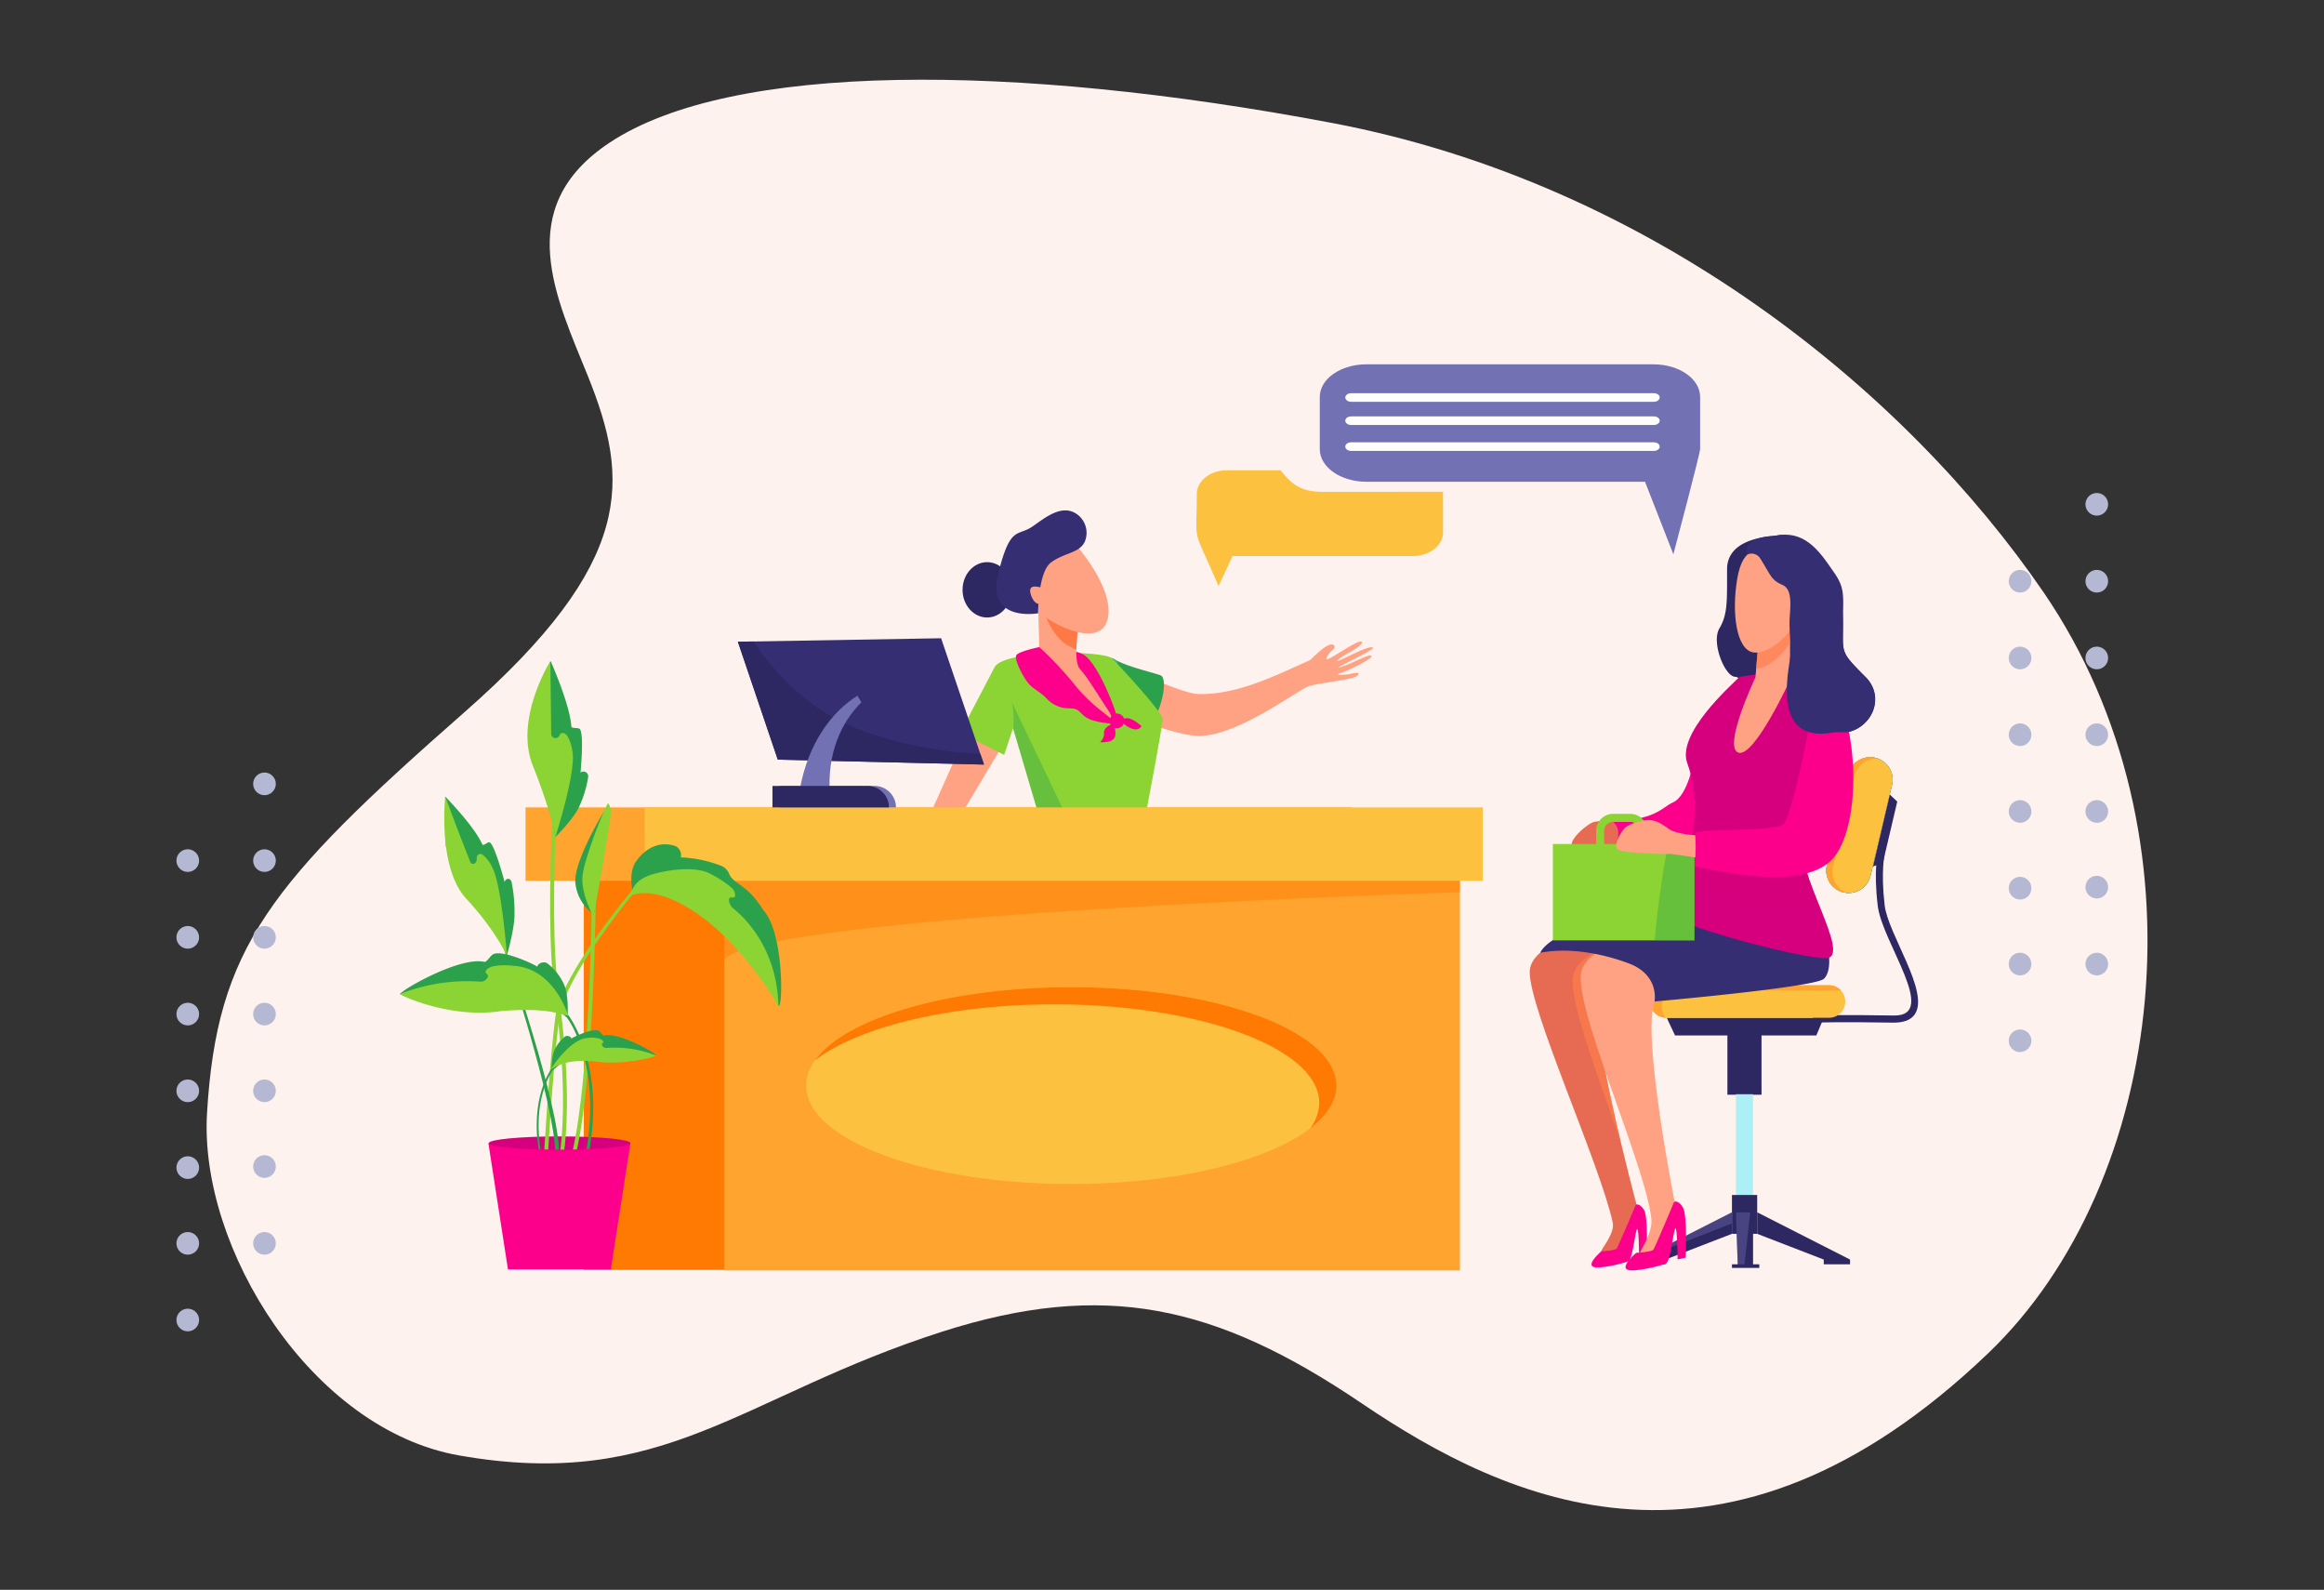 <svg xmlns="http://www.w3.org/2000/svg" xmlns:xlink="http://www.w3.org/1999/xlink" viewBox="0 0 541 370"><rect x="0" y="0" width="541" height="370" fill="#333333" stroke="none"/><defs><style>.cls-1{fill:none;}.cls-2{isolation:isolate;}.cls-3{fill:#fef2ee;}.cls-4{fill:#b5b8d2;}.cls-5,.cls-8{fill:#ff7a03;}.cls-6{fill:#ffa42f;}.cls-7{fill:#fcc13f;}.cls-8{opacity:0.46;}.cls-9{fill:#ffa283;}.cls-10,.cls-13,.cls-27{fill:#2ba14c;}.cls-11{fill:#9bb9d1;}.cls-11,.cls-13,.cls-23{opacity:0.39;}.cls-12{fill:#8cd334;}.cls-14{fill:#2d2861;}.cls-15{fill:#fc008b;}.cls-16{fill:#ff682b;}.cls-16,.cls-25{opacity:0.68;}.cls-16,.cls-25,.cls-26{mix-blend-mode:multiply;}.cls-17{fill:#352e73;}.cls-18,.cls-23{fill:#7271b3;}.cls-19,.cls-26{fill:#d6007e;}.cls-20{clip-path:url(#clip-path);}.cls-21{fill:#288397;}.cls-22{fill:#adeff7;}.cls-24{fill:#e76a53;}.cls-25{fill:#ff7f4c;}.cls-26{opacity:0.29;}.cls-27{opacity:0.38;}.cls-28{fill:#fff;}</style><clipPath id="clip-path"><path class="cls-1" d="M146.75,266c0,.86-7.38,1.56-16.48,1.56s-16.48-.7-16.48-1.56c0-.37-28-28.76-26.56-54.1,2-34.39,34.23-68.43,39.47-68.43,5.61,0,62.55,45,66.57,80.72C195.76,246.37,146.75,265.71,146.75,266Z"/></clipPath></defs><title>Guaranteed Savings And Booking Assistance With Every Stay</title><g class="cls-2"><g id="Layer_1" data-name="Layer 1"><path class="cls-3" d="M462.77,315c41.58-39.7,51.51-120.74,13-177.08C443.67,91,384.54,42.68,310,28.6S170.24,14.53,142,33.14c-23.1,15.22-12.37,36.43-5.12,54.45,9.67,24.06,11.1,43.15-28.69,78.1-45.42,39.88-57.71,54.86-60,93.43-1.85,31.37,24.34,73.57,58.7,79.61,47.85,8.42,65.6-13.81,112.41-28.8,37.55-12,63.6-6.4,97.64,16.64S401.75,373.29,462.77,315Z"/><g id="dots-gray"><g id="Dots"><path id="Combined-Shape-Copy-5" class="cls-4" d="M488.11,120a2.63,2.63,0,1,1,2.63-2.63A2.63,2.63,0,0,1,488.11,120ZM470.25,137.9a2.63,2.63,0,1,1,2.63-2.63A2.63,2.63,0,0,1,470.25,137.9Zm17.86,0a2.63,2.63,0,1,1,2.63-2.63A2.63,2.63,0,0,1,488.11,137.9Zm-17.86,17.86a2.63,2.63,0,1,1,2.63-2.63A2.63,2.63,0,0,1,470.25,155.76Zm17.86,0a2.63,2.63,0,1,1,2.63-2.63A2.63,2.63,0,0,1,488.11,155.76Zm-17.86,17.86a2.63,2.63,0,1,1,2.63-2.63A2.63,2.63,0,0,1,470.25,173.63Zm17.86,0a2.63,2.63,0,1,1,2.63-2.63A2.63,2.63,0,0,1,488.11,173.63Zm-17.86,17.86a2.63,2.63,0,1,1,2.63-2.63A2.63,2.63,0,0,1,470.25,191.49Zm17.86,0a2.63,2.63,0,1,1,2.63-2.63A2.63,2.63,0,0,1,488.11,191.49Zm-17.86,17.86a2.63,2.63,0,1,1,2.63-2.63A2.63,2.63,0,0,1,470.25,209.35Z"/></g></g><g id="dots-gray-2" data-name="dots-gray"><g id="Dots-2" data-name="Dots"><path id="Combined-Shape-Copy-5-2" data-name="Combined-Shape-Copy-5" class="cls-4" d="M488.11,209.1a2.63,2.63,0,1,1,2.63-2.63A2.63,2.63,0,0,1,488.11,209.1ZM470.25,227a2.63,2.63,0,1,1,2.63-2.63A2.63,2.63,0,0,1,470.25,227Zm17.86,0a2.63,2.63,0,1,1,2.63-2.63A2.63,2.63,0,0,1,488.11,227Zm-17.86,17.86a2.63,2.63,0,1,1,2.63-2.63A2.63,2.63,0,0,1,470.25,244.82Z"/></g></g><g id="dots-gray-3" data-name="dots-gray"><g id="Dots-3" data-name="Dots"><path id="Combined-Shape-Copy-5-3" data-name="Combined-Shape-Copy-5" class="cls-4" d="M61.57,185.06a2.63,2.63,0,1,1,2.63-2.63A2.63,2.63,0,0,1,61.57,185.06ZM43.71,202.92a2.63,2.63,0,1,1,2.63-2.63A2.63,2.63,0,0,1,43.71,202.92Zm17.86,0a2.63,2.63,0,1,1,2.63-2.63A2.63,2.63,0,0,1,61.57,202.92ZM43.71,220.78a2.63,2.63,0,1,1,2.63-2.63A2.63,2.63,0,0,1,43.71,220.78Zm17.86,0a2.63,2.63,0,1,1,2.63-2.63A2.63,2.63,0,0,1,61.57,220.78ZM43.71,238.64A2.63,2.63,0,1,1,46.34,236,2.63,2.63,0,0,1,43.71,238.64Zm17.86,0A2.63,2.63,0,1,1,64.2,236,2.63,2.63,0,0,1,61.57,238.64ZM43.71,256.5a2.63,2.63,0,1,1,2.63-2.63A2.63,2.63,0,0,1,43.71,256.5Zm17.86,0a2.63,2.63,0,1,1,2.63-2.63A2.63,2.63,0,0,1,61.57,256.5ZM43.71,274.37a2.63,2.63,0,1,1,2.63-2.63A2.63,2.63,0,0,1,43.71,274.37Z"/></g></g><g id="dots-gray-4" data-name="dots-gray"><g id="Dots-4" data-name="Dots"><path id="Combined-Shape-Copy-5-4" data-name="Combined-Shape-Copy-5" class="cls-4" d="M61.57,274.12a2.63,2.63,0,1,1,2.63-2.63A2.63,2.63,0,0,1,61.57,274.12ZM43.71,292a2.63,2.63,0,1,1,2.63-2.63A2.63,2.63,0,0,1,43.71,292Zm17.86,0a2.63,2.63,0,1,1,2.63-2.63A2.63,2.63,0,0,1,61.57,292ZM43.71,309.84a2.63,2.63,0,1,1,2.63-2.63A2.63,2.63,0,0,1,43.71,309.84Z"/></g></g><rect class="cls-5" x="135.91" y="193.24" width="173.37" height="102.3"/><rect class="cls-6" x="122.34" y="187.91" width="192.24" height="17.09"/><rect class="cls-6" x="168.59" y="193.37" width="171.27" height="102.3"/><ellipse class="cls-7" cx="249.37" cy="252.66" rx="61.72" ry="22.9"/><path class="cls-5" d="M249.37,229.75c-28.55,0-52.58,7.19-59.63,17,10-7.68,31.13-13,55.64-13,34.09,0,61.72,10.25,61.72,22.9a10.09,10.09,0,0,1-2.1,5.94c3.9-3,6.09-6.37,6.09-9.93C311.09,240,283.46,229.75,249.37,229.75Z"/><path class="cls-8" d="M168.59,194.39v28.88c10.08-10.76,171.27-15.62,171.27-15.62V194.39Z"/><path class="cls-9" d="M278.74,161.51c9.52.36,19.25-4.85,26.21-7.86.21-.09,3.73-4,5.24-3.64a.54.54,0,0,1,.46.6c-.05.45-.42.56-1,1.2s-1.08,1.58-.79,1.63c.63.11,5.83-3.57,7.48-4.06.83-.25,1.34.23-.88,1.66-.66.42-1.39.83-2.06,1.21-1.59.9-2.47,1.71-2,1.58,1.4-.38,7.55-3.91,8.22-3.06.33.41-6.62,3.67-8.23,4.6,2.19-.19,8.19-3.85,7.8-2.55-.24.81-5.73,3.43-7.09,3.82-1.64.48.24.42,1.2.37.78,0,3.64-1,2.8.11s-8.55,1.72-11.31,2.54h0c-2.45.73-15.77,11.06-25,11.6-6.07.36-20.17-5.88-27.63-8.69a5.6,5.6,0,0,1-3.34-3.49l-.09-.29c-1-3,1.23-4,4.26-4.92v.41c1.54-.46,8.83.29,10.19,1.14C266.53,157.52,276,161.4,278.74,161.51Z"/><path class="cls-10" d="M270.46,157.35c-.43-.54-8.09-2-11.13-4s-4,12.17-4,12.17,8.28,3.88,10.64,4.37C268.55,170.41,272.34,159.71,270.46,157.35Z"/><path class="cls-11" d="M259.54,167.4a48.2,48.2,0,0,0,6.44,2.47c.67.14,1.42-.48,2.13-1.51-.85-.43-1.72-.86-1.85-.94-3-1.91-6.11-7.71-6-11.44a8.14,8.14,0,0,0-.23-2.22c-.24-.12-.51-.28-.73-.42-3-2-4,12.17-4,12.17l3.32,1S259,166.87,259.54,167.4Z"/><polygon class="cls-9" points="225.83 168.71 217.11 188.21 224.33 188.64 235.92 169.21 225.83 168.71"/><path class="cls-12" d="M231.6,155.14l9.83,33.27,25.44.34s3.79-19.89,3.79-21.41-9.88-12.2-11.78-14.1S234.27,151.18,231.6,155.14Z"/><polygon class="cls-13" points="247.53 188.47 231.6 155.14 241.41 188.4 247.53 188.47"/><path class="cls-12" d="M231.6,155.14l-8.06,15.4,10.21,5.15,2.16-6.48S236.78,160.32,231.6,155.14Z"/><ellipse class="cls-14" cx="229.79" cy="137.27" rx="5.72" ry="6.44"/><path class="cls-15" d="M252.2,152.33c-2.73-1.59-10.6-1.59-12.64.45s13.69,15.74,20.75,15.74C261,168.52,256.1,154.6,252.2,152.33Z"/><path class="cls-9" d="M251.44,143.25s-2,10.52,0,12.5c1.56,1.56,4.93,7.22,6.5,9.51,2.07,3-.53,2-1.39,1.71-4.39-1.26-14.49-11.83-14.49-11.83l-.39-13.93Z"/><path class="cls-16" d="M242.64,141.41c1.24,3.87,3.42,7.28,5.66,8.63a24.71,24.71,0,0,0,2.26,1.19,56.2,56.2,0,0,1,.88-8Z"/><path class="cls-15" d="M261,167.44s.11-.29,1.43-.29,3.29,1.84,3.29,1.84-.6,1.37-2.6.45S261,167.44,261,167.44Z"/><path class="cls-9" d="M248.82,124.93s9.94,10.33,9.2,18.11-10.78,3.49-15,.34S237.81,124,248.82,124.93Z"/><path class="cls-17" d="M251.12,120a5.34,5.34,0,0,1,1.39,6.11c-1.3,2.67-4.8,2.52-7.85,4.8s-3,11.82-3,11.82-12.1,2.21-9.28-9.22,4.5-8.54,8-11C243.41,120.42,247.52,116.92,251.12,120Z"/><path class="cls-9" d="M242.57,136.83s-2.85-1.09-2.76.7,1.88,4.34,3,2.2S242.57,136.83,242.57,136.83Z"/><path class="cls-15" d="M241.93,150.6a82.16,82.16,0,0,1,8,8.47,36.84,36.84,0,0,0,6.05,6.06l4.27,3.4s-4.78-.18-6.93-1.3-1.74-2.37-4.31-2.37a7.06,7.06,0,0,1-5.47-2.41c-1.43-1.43-2.64-1.88-3.85-3.09s-3.91-6.12-3-7S241.93,150.6,241.93,150.6Z"/><circle class="cls-15" cx="260.02" cy="167.77" r="1.71" transform="translate(-0.03 335.49) rotate(-65.65)"/><path class="cls-15" d="M259.19,168.42S257,169,257,170.54a2.63,2.63,0,0,1-.92,2.18s2.15.26,3.15-.74S259.19,168.42,259.19,168.42Z"/><rect class="cls-7" x="150.09" y="187.91" width="195.07" height="17.09"/><polygon class="cls-17" points="229.06 177.94 181.06 176.79 171.75 149.35 219.08 148.54 229.06 177.94"/><path class="cls-14" d="M181.06,176.79l48,1.15-.83-2.45c-6.1-.33-19-1.63-30.83-6.79-10.32-4.5-17.89-13.21-22-19.41l-3.61.06Z"/><path class="cls-18" d="M200.52,163.45c-4.64,4.57-8,11.81-7.34,21.34l-7-1c1.9-10.86,7.52-18.2,13.42-21.87Z"/><path class="cls-18" d="M208.54,187.91H181.45v-5h22.12a5,5,0,0,1,5,5Z"/><path class="cls-14" d="M206.9,187.91H179.82v-5h22.12a5,5,0,0,1,5,5Z"/><polygon class="cls-15" points="142.18 295.43 118.25 295.43 113.69 266.04 146.75 266.04 142.18 295.43"/><ellipse class="cls-19" cx="130.28" cy="266.04" rx="16.48" ry="1.56"/><g class="cls-20"><path class="cls-12" d="M154,200.52c-.08.09-3.28,3.33-7.14,8.13-6.17,7.66-14.35,19.07-16.32,26.47a14,14,0,0,0-.37,1.82q-.09.67-.17,1.38c-1.17,9.87-2.1,24.73-2.37,29.24l-.91,0c.28-4.69,1.3-20.87,2.55-30.73a14.19,14.19,0,0,1,.34-1.75c.17-.66.39-1.34.65-2.05,4.57-12.45,22.24-32.21,23.07-33.13Z"/><path class="cls-12" d="M131.36,267.59h-.92c.26-1.84,1.48-11.94-.45-29.26q-.18-1.59-.39-3.25-.16-1.26-.34-2.56c-3.24-23,1.09-67,1.14-67.48l.91.09c0,.44-4.37,44.36-1.14,67.26l.09.64q.15,1.07.28,2.1C132.93,254,131.69,265.23,131.36,267.59Z"/><path class="cls-12" d="M134.08,268.54l-.89-.22c4.25-18,4.58-58.94,4.58-59.35h.91C138.68,209.39,138.35,250.47,134.08,268.54Z"/><path class="cls-10" d="M130.16,268.44h-.91c0-11.33-12-47.61-12.09-48l.55.63C118.21,222.56,130.16,257,130.16,268.44Z"/><path class="cls-10" d="M118,222.31s1.87-6.29,1.77-9.79a34.51,34.51,0,0,0-.69-7.28c-.26-.95-1.27-.95-1.62,0h0s-2.27-8.61-3.47-9.2c-.38-.2-1.51.94-1.7.5-2-4.46-8.66-11.13-8.65-11.18q.07,5.9.16,11.66C108.57,205,113.48,212.77,118,222.31Z"/><path class="cls-12" d="M118,222.35c0-.13-1.24-16.59-3.42-20.49a8,8,0,0,0-2.15-2.87.86.86,0,0,0-1.44.76v.2c0,1.07-1.16,1.54-1.52.62-2-5-3.91-10-5.82-15.23,0,.1-1.88,16.8,5.06,24C115.55,216.77,117.94,222.42,118,222.35Z"/><path class="cls-10" d="M129.29,194.79s4.56-4.45,5.72-7.46a25.52,25.52,0,0,0,1.92-6.58,1.1,1.1,0,0,0-1.79-.94h0S136,171,135,169.69c-.33-.41-2-.1-2-.61-.32-5.18-4.82-15.23-4.82-15.23l-4.32,10.25Z"/><path class="cls-12" d="M129.29,194.79s4.74-14.8,4-19.63a9.81,9.81,0,0,0-1.19-3.83c-.51-.8-1.44-1.08-1.84-.22l-.08.17a1,1,0,0,1-1.86-.4l-.21-17s-8.43,13.4-4.08,24.3S129.29,194.79,129.29,194.79Z"/><path class="cls-10" d="M147.19,207.08c.06,0-1-4.15,1-6.78,2.2-3,5.34-4.52,8.81-3.47a2.29,2.29,0,0,1,1.48,2.71,29.18,29.18,0,0,1,9.5,2,3.34,3.34,0,0,1,1.73,1.77v0c1,2.57,4.19,2.29,8,8.55,4.65,5,4.62,22.15,3.55,22.33a28.21,28.21,0,0,0-6.72-10.79C169.75,208.37,156.27,202.93,147.19,207.08Z"/><path class="cls-12" d="M146.85,208.45c.18-.38,0-3.65,5.56-5.12,4.21-1.12,10.11-1.68,13.19.16a25.38,25.38,0,0,1,4.57,3c1.13.92,1.29,2.59.34,2.38l-.19,0c-1-.17-.71,1.65.32,2.49,5.73,4.68,10.39,12.58,10.58,22.89,0-.19-7.24-12.91-17.56-20.65C152.49,205.32,146.94,208.41,146.85,208.45Z"/><path class="cls-10" d="M141.11,190.87l-.6-1.87s-7.26,11.87-6.54,16.78a10.2,10.2,0,0,0,4.29,7.05Z"/><path class="cls-12" d="M141.55,186.94s.63.45.63,2.32-4,24.16-4,24.16-3-5.41-2.59-9.52S140.8,187.7,141.55,186.94Z"/><path class="cls-10" d="M137.08,268.44l-.7-.14c3.72-20.28-3.94-30.86-4.41-31.48l-4.07-3.35.44-.59,3.83,3.2C132.27,236.19,141,247.26,137.08,268.44Z"/><path class="cls-10" d="M132.17,236.07c-.05,0,.27-4.84-1-7.23a12.94,12.94,0,0,0-3.79-4.66c-.79-.52-2.26,0-2.3.85h0c.21-.19-7.76-4-10.15-3-.71.23-1.57,1.87-2.13,1.83-5.9-1.34-19.94,6.88-19.67,7.55a57.7,57.7,0,0,1,9.61,2.2C114.08,229.57,125,231.23,132.17,236.07Z"/><path class="cls-12" d="M132.23,236.35c0-.25-3.35-11.18-12.85-11.58a14.92,14.92,0,0,0-4.7.14c-1.18.33-2.07,1.21-1.43,1.71l.13.1c.68.55-.45,1.83-1.5,1.75a42.65,42.65,0,0,0-18.75,2.86c.06.39,11.94,5.77,23.36,4C128.41,234.28,131.22,236.52,132.23,236.35Z"/><path class="cls-10" d="M125.57,268.59l.43-.09c-2.3-12.55,2.44-19.09,2.73-19.47l2.51-2.07-.27-.36-2.57,2.12C128.35,248.78,123.16,255.49,125.57,268.59Z"/><path class="cls-10" d="M128.4,248.72s0-3.14.83-4.62a8,8,0,0,1,2.35-2.88c.49-.32,1.4,0,1.42.52h0c-.13-.12,4.8-2.49,6.28-1.88.44.14,1,1.15,1.31,1.13,3.65-.83,12.33,4.26,12.17,4.67a35.71,35.71,0,0,0-5.95,1.36C139.8,244.55,132.84,245.72,128.4,248.72Z"/><path class="cls-12" d="M128.4,248.78c-.31-.08,4.41-6.88,8.12-7.18a6.77,6.77,0,0,1,2.91.09c.73.21,1.28.75.88,1.06l-.08.06c-.42.34.28,1.13.93,1.08a26.38,26.38,0,0,1,11.6,1.77c0,.24-7.52,2.42-14.59,1.34C130.8,246.33,128.44,249,128.4,248.78Z"/></g><path class="cls-15" d="M394.44,176.39s-1.41,8.81-5,10.36c-2.41,1-4.33,4.56-14.9,4.13l-.49,6.74s20.41,1.46,25-.55C405.54,194.26,394.44,176.39,394.44,176.39Z"/><path class="cls-21" d="M429.16,207.69h0a5.22,5.22,0,0,0,6.28-3.89l5-21.15a5.22,5.22,0,0,0-3.89-6.28h0a5.22,5.22,0,0,0-6.28,3.89l-5,21.15A5.22,5.22,0,0,0,429.16,207.69Z"/><path class="cls-21" d="M429.16,207.69h0a5.22,5.22,0,0,0,6.28-3.89l5-21.15a5.22,5.22,0,0,0-3.89-6.28h0a5.22,5.22,0,0,0-6.28,3.89l-5,21.15A5.22,5.22,0,0,0,429.16,207.69Z"/><path class="cls-7" d="M429.16,207.69h0a5.22,5.22,0,0,0,6.28-3.89l5-21.15a5.22,5.22,0,0,0-3.89-6.28h0a5.22,5.22,0,0,0-6.28,3.89l-5,21.15A5.22,5.22,0,0,0,429.16,207.69Z"/><path class="cls-6" d="M425.27,201.41l5-21.15a5.21,5.21,0,0,1,7-3.67,5.22,5.22,0,0,0-5.55,4l-5,21.15a5.22,5.22,0,0,0,3.2,6.05,5.19,5.19,0,0,1-4.62-6.39Z"/><polygon class="cls-14" points="436.01 201.66 438.31 200.81 441.66 186.54 439.93 184.93 436.01 201.66"/><path class="cls-14" d="M445.78,236c3.43-5.21-6.3-18.62-7.06-25.36-.91-8,0-11.75,0-11.79l-1.6-.39c0,.16-1,4.06,0,12.37,1,8.48,14.34,25.7,3.72,25.51-12-.22-18.77,0-18.84,0L422,238c.07,0,6.77-.22,18.75,0C442.7,238,444.72,237.62,445.78,236Z"/><polygon class="cls-14" points="389.93 240.99 422.82 240.99 424.55 236.87 388 236.87 389.93 240.99"/><rect class="cls-14" x="402.13" y="238.93" width="7.94" height="15.85" transform="translate(812.19 493.71) rotate(180)"/><rect class="cls-22" x="404.11" y="254.66" width="3.98" height="26.14" transform="translate(812.19 535.46) rotate(180)"/><polygon class="cls-14" points="403.18 287.15 409.05 287.15 409.05 282.14 409.05 278.11 403.18 278.11 403.18 287.15"/><polygon class="cls-14" points="430.67 293.14 409.05 282.14 409.05 287.15 424.55 293.14 424.55 294.24 430.67 294.24 430.67 293.14"/><polygon class="cls-14" points="381.56 293.14 381.56 294.24 387.68 294.24 387.68 293.14 403.18 287.15 403.18 282.15 381.56 293.14"/><polygon class="cls-14" points="403.18 294.24 403.18 295.09 409.54 295.09 409.54 294.24 408.09 294.24 408.09 282.15 404.11 282.15 404.52 294.24 403.18 294.24"/><polygon class="cls-23" points="404.11 282.15 404.52 294.24 406.09 294.24 407.42 282.15 404.11 282.15"/><polygon class="cls-23" points="381.56 293.14 381.56 293.17 403.18 284.72 403.18 282.15 381.56 293.14"/><path class="cls-7" d="M387.89,236.87h37.88a3.78,3.78,0,0,0,3.78-3.78h0a3.78,3.78,0,0,0-3.78-3.78H387.89a3.78,3.78,0,0,0-3.78,3.78h0A3.78,3.78,0,0,0,387.89,236.87Z"/><path class="cls-6" d="M388,229.3h37.8a3.76,3.76,0,0,1,2.76,1.2H390.59a3.78,3.78,0,0,0-2.76,6.36,3.78,3.78,0,0,1-3.74-3.72A3.86,3.86,0,0,0,388,229.3Z"/><path class="cls-24" d="M392.33,212.6s-36.23,2.93-36.23,13.66c0,8.84,16.31,44.53,19.33,58.26.56,2.56-2.83,6.3-2.67,6.72.79,2,5-.84,5-.84l3.26-9.86s-12.46-46.32-8.67-50.11,40.38-11.63,40.38-11.63Z"/><path class="cls-25" d="M366.34,226.51c3-8.94,30.28-10.86,30.28-10.86l11.67,1.81,4.45,1.35s-36.59,7.83-40.38,11.63c-2.38,2.38,1.62,21.43,4.94,35.34C371.93,250.18,364.66,231.56,366.34,226.51Z"/><path class="cls-15" d="M380.81,280.39s.78-.5,1.86,1.12.61,10.75.61,10.75l-1.71.38s-.05-6.69-.45-6.62-1.07,7-2,7.47-7.2,2.07-8.38,1.26,2-3.51,2-3.51,3.28-.18,3.62-.67S380.81,280.39,380.81,280.39Z"/><path class="cls-9" d="M425.54,219.12s1.1,5-1.94,8-36.8,1.42-38.46,5.93c-3,8,4.82,47.3,4.82,47.3l-3.36,9.8s-4.58,3.09-5,1.93c-.2-.55,3.22-4.94,2.82-8.44-1.49-13.07-18.7-50.4-16.2-57.89,3-8.94,30.28-10.86,30.28-10.86Z"/><path class="cls-17" d="M425.54,220.78s1.07,5-.93,7-39.46,5.3-39.46,5.3,1.25-6.15-6-8.87-14.85-3.63-20.59-2.46c0,0,1.13-3.66,12-6.82a98.19,98.19,0,0,1,22.85-3.31Z"/><path class="cls-14" d="M413.49,124.64c-1.14.24-11.45.36-11.45,7.86s.15,10.48-1.79,13.76,1.29,11.24,3.71,11.26,2.62,8.71,2.62,8.71,13.95,6.26,17.83,4.62a6.39,6.39,0,0,1,3.17-.37c6.85.74,11.65-7,7.27-12.31q-.28-.34-.6-.66c-5.93-5.93-5.22-5.45-5.22-12.16s-1.19-4.77-4-8.8S420.49,123.18,413.49,124.64Z"/><path class="cls-19" d="M404.85,157.62c-2.09,2.09-14.59,13.18-12.07,20,5.6,15.21-4.15,32.51-4.15,34.9S418.41,223,425,223s-7.89-21-5.21-28.11,6.25-35.85,4-38.08C422.29,155.31,405.27,157.21,404.85,157.62Z"/><path class="cls-26" d="M419.76,194.88l0-.13-25.37,6.92s5.07,10.63,29.65,10.63h0C421.59,206,418.37,198.59,419.76,194.88Z"/><path class="cls-9" d="M409.79,144.07l-1.14,13.57s-7.67,16.18-4,17.52,12.06-16.9,12.06-16.9V140.89Z"/><path class="cls-25" d="M416.7,140.89v8.79c-2.28,3.46-5.51,5.88-7.89,5.94l1-11.55Z"/><path class="cls-9" d="M409.79,128.37s-4-1.79-5.37,6.26-.21,16.61,3.76,17.21,11.29-5.8,11.29-12.43C419.48,133.7,413,127.52,409.79,128.37Z"/><path class="cls-15" d="M389.72,279.71s.85-.55,2,1.22.67,11.76.67,11.76l-1.87.41s-.06-7.33-.49-7.24-1.17,7.69-2.17,8.18-7.89,2.26-9.17,1.38,2.19-3.84,2.19-3.84,3.59-.19,4-.74S389.72,279.71,389.72,279.71Z"/><path class="cls-24" d="M375.88,191.67a1.41,1.41,0,0,0-1.36-.79,29.41,29.41,0,0,0-3.39.4c-1.34.17-7.62,5.31-4.33,6.35h9.08S377.76,193.55,375.88,191.67Z"/><rect class="cls-12" x="361.49" y="196.42" width="32.95" height="22.44"/><path class="cls-27" d="M385.18,218.86h9.26V196.42h-6.11A225.1,225.1,0,0,0,385.18,218.86Z"/><path class="cls-12" d="M383.41,198.49h-1.86v-5.15a2.07,2.07,0,0,0-2.06-2.06h-4a2.07,2.07,0,0,0-2.06,2.06v5.15h-1.86v-5.15a3.93,3.93,0,0,1,3.93-3.93h4a3.93,3.93,0,0,1,3.93,3.93Z"/><path class="cls-9" d="M395.31,194.42s-4.95-.1-7-1.61-3.49-2.41-6.32-1.69-3.47,1.17-4.19,2.09-2.39,3.88-1.09,4.59,11.34,1.08,11.7.91,8.42,1.23,8.42,1.23Z"/><path class="cls-15" d="M427.32,199c-6,8.51-25.53,4.13-32.88,2.62a34,34,0,0,0,.13-7.73c-.14-1,17.78-.41,20.4-1.92s8.33-34.45,8.33-34.45,3.95,1.66,5.77,7.43C432.75,176.61,432.09,192.31,427.32,199Z"/><path class="cls-17" d="M430.83,170.23a8.09,8.09,0,0,0,4.13-2.92,7.32,7.32,0,0,0-.73-9.75c-5.93-5.93-5.22-5.45-5.22-12.16s.67-8.29-2.16-12.31-6.37-9.88-13.37-8.41l-.43.06c-.13,0-7.63.06-6.26,4.31a2.37,2.37,0,0,1,3.07,1.08c2.33,3.68,2.39,4.84,5.07,6s1.65,5.81,1.65,8.87c0,2.34.33,4.68.27,7-.07,2.67-5.17,21.22,9.85,18.48C428.07,170.28,429.46,170.64,430.83,170.23Z"/><path class="cls-18" d="M395.77,92.38c0-4.19-4.86-7.59-10.85-7.59H318.08c-6,0-10.85,3.4-10.85,7.59v12.15c0,4.19,4.86,7.59,10.85,7.59h64.86L389.54,129s6.23-23.46,6.23-24.52Z"/><path class="cls-7" d="M307.8,114.46c-5.14,0-7.38-2-9.68-5H285.6c-3.89,0-7,2.48-7,5.53,0,12.41-1.26,6.69,5.06,21.41l3.26-7h42c3.88,0,7-2.48,7-5.53V115a4.41,4.41,0,0,0,0-.55Z"/><path class="cls-28" d="M385,93.51H314.53c-.75,0-1.36-.44-1.36-1s.61-1,1.36-1H385c.75,0,1.36.44,1.36,1S385.72,93.51,385,93.51Z"/><path class="cls-28" d="M385,98.91H314.53c-.75,0-1.36-.44-1.36-1s.61-1,1.36-1H385c.75,0,1.36.44,1.36,1S385.72,98.91,385,98.91Z"/><path class="cls-28" d="M385,104.94H314.53c-.75,0-1.36-.44-1.36-1s.61-1,1.36-1H385c.75,0,1.36.44,1.36,1S385.72,104.94,385,104.94Z"/></g></g></svg>